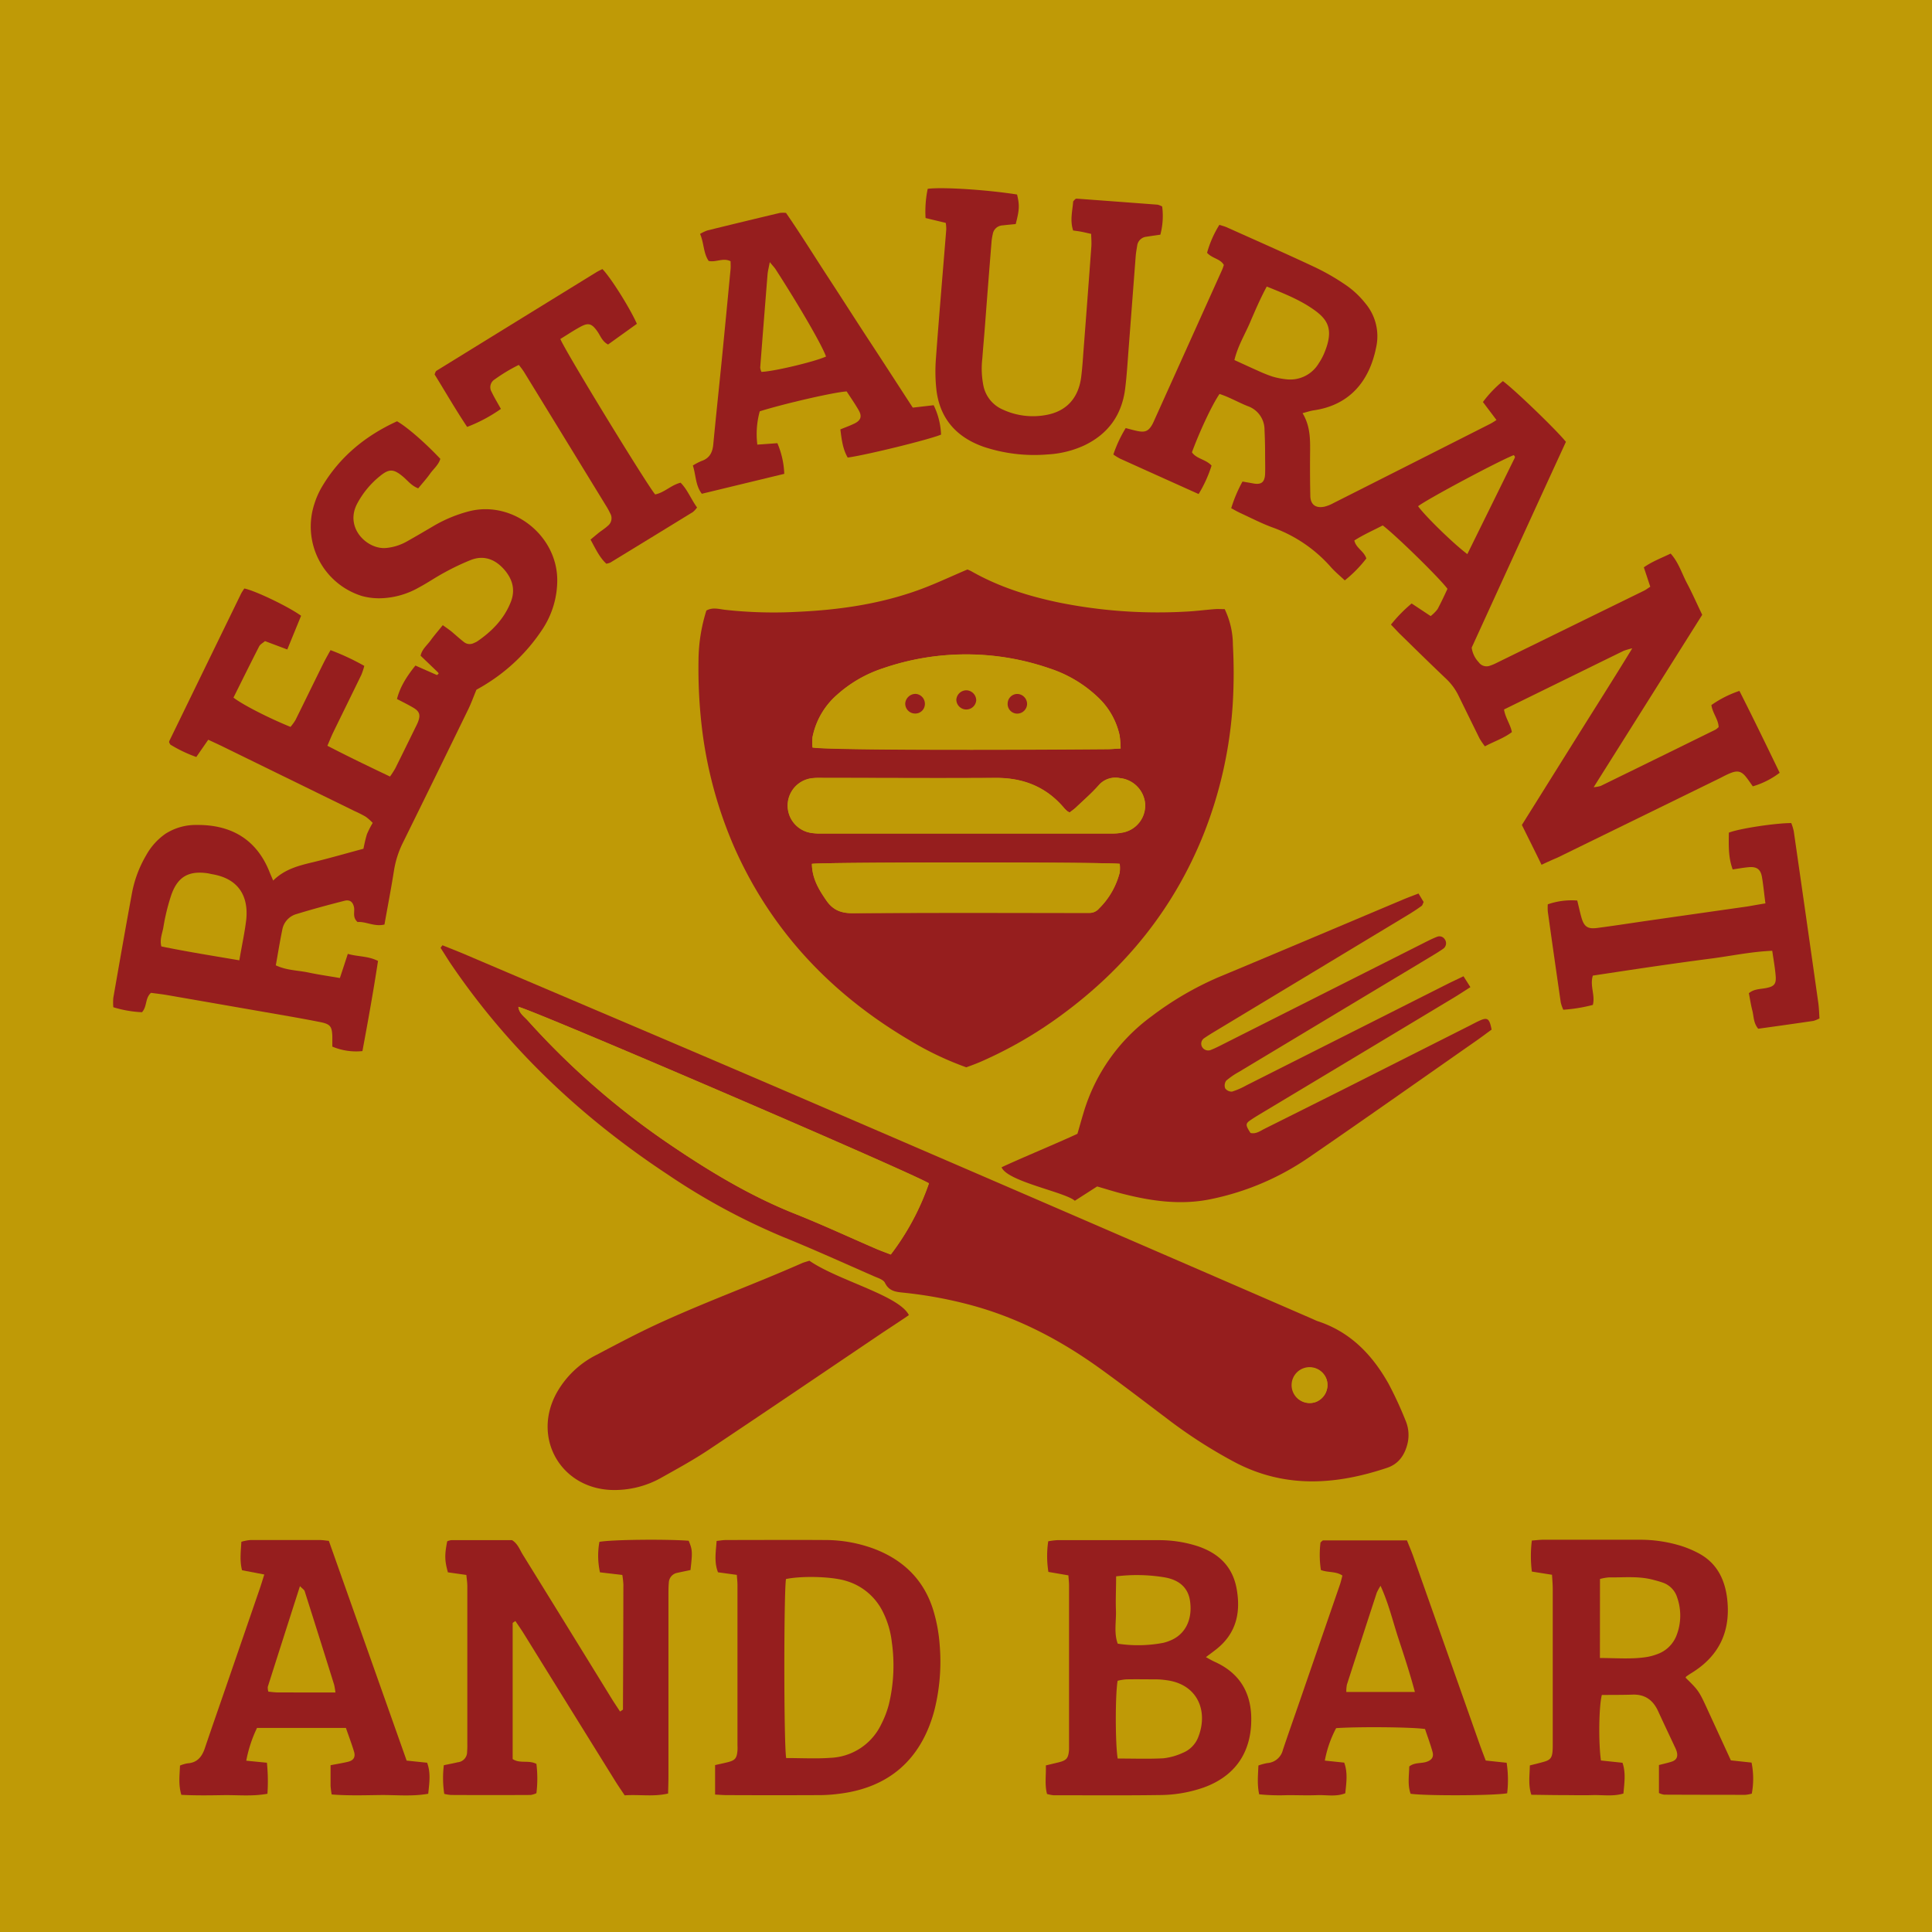 <svg xmlns="http://www.w3.org/2000/svg" viewBox="0 0 560.31 560.31"><defs><style>.cls-1{fill:#bf9a06;}.cls-2{fill:#961e1e;}</style></defs><g id="Restaurant_Bar" data-name="Restaurant &amp; Bar"><rect class="cls-1" width="560.31" height="560.31"/><path class="cls-2" d="M128.84,520.25a30.77,30.77,0,0,1-.12-8.31c1.37-.29,2.68-.53,4-.85a3,3,0,0,0,2.75-3.08,21.32,21.32,0,0,0,.06-2.26q0-22.87,0-45.75c0-1-.17-2.06-.28-3.24L129.9,456c-.93-3.33-1-5-.2-9a4.6,4.6,0,0,1,1.22-.34c5.88,0,11.76,0,17.57,0,1.61,1,2.18,2.6,3,4q13,21,25.92,42c.77,1.25,1.61,2.47,2.42,3.72.43-.32.84-.48.84-.64q.09-18.1.12-36.22a24.79,24.79,0,0,0-.31-2.76L174,456a22.55,22.55,0,0,1-.16-8.84c3.53-.65,19-.82,25.89-.32,1.09,2.63,1.13,3.22.52,8.5-1.21.26-2.5.51-3.79.8a3,3,0,0,0-2.49,2.86c-.12,1.34-.11,2.71-.11,4.07q0,26,0,52.08c0,1.63-.06,3.27-.1,5-4.29,1-8.33.22-12.59.53-.94-1.42-1.88-2.76-2.74-4.15q-13.26-21.34-26.49-42.7c-.78-1.26-1.64-2.47-2.47-3.71-.39.31-.79.47-.79.63,0,13.12,0,26.23,0,39.4,2.1,1.42,4.59.2,6.89,1.41a34.93,34.93,0,0,1,0,8.49,5.94,5.94,0,0,1-1.67.52q-11.55.06-23.09,0A12,12,0,0,1,128.84,520.25Z"/><path class="cls-2" d="M481.12,520v-8.11c1.29-.34,2.46-.59,3.6-.95,1.59-.49,2-1.53,1.5-3.17a11.34,11.34,0,0,0-.54-1.24c-1.6-3.42-3.22-6.82-4.79-10.25-1.46-3.2-3.8-4.94-7.43-4.81-3,.1-6,.07-8.9.1-.87,3.34-1,13.82-.26,19l6.25.66c1,2.91.54,5.85.27,8.92-3,.91-6.06.37-9,.46s-5.74,0-8.6,0-6-.07-9.11-.1c-.94-2.9-.48-5.56-.43-8.51,1.34-.34,2.62-.64,3.88-1,2-.53,2.53-1.16,2.7-3.08.08-.9.06-1.81.06-2.72q0-22.19,0-44.38c0-1.32-.13-2.65-.21-4.11l-5.85-.93a36.48,36.48,0,0,1,0-9c1.27-.09,2.29-.23,3.31-.23q13.8,0,27.61,0a40.32,40.32,0,0,1,12.06,1.69,29.63,29.63,0,0,1,5.8,2.46c5,2.83,7.23,7.51,7.87,13,1.07,9.31-2.27,16.54-10.32,21.48q-.76.47-1.5,1c-.12.08-.17.24-.25.37,3.88,3.82,3.88,3.82,6.65,9.87l6.49,14.11,6,.65a23.59,23.59,0,0,1,.07,9,10.19,10.19,0,0,1-1.87.35q-11.77,0-23.54-.05A5.17,5.17,0,0,1,481.12,520ZM464,480.85c4.77,0,9.09.39,13.4-.26a15.22,15.22,0,0,0,3.05-.8,9.29,9.29,0,0,0,5.73-5.4,15.86,15.86,0,0,0,.24-11.05,6.62,6.62,0,0,0-4.23-4.37c-1-.35-2-.61-3-.87-4.15-1.05-8.38-.57-12.57-.63a13.44,13.44,0,0,0-2.6.46Z"/><path class="cls-2" d="M303.65,520.28c-.72-2.76-.23-5.43-.34-8.28l3.62-.87c2.41-.59,2.91-1.17,3.11-3.72,0-.6,0-1.2,0-1.81q0-22.89,0-45.77c0-.89-.11-1.79-.19-2.95l-5.8-1A29.34,29.34,0,0,1,304,447a20.1,20.1,0,0,1,2.63-.33c9.82,0,19.63,0,29.45,0a36.4,36.4,0,0,1,11.15,1.71c6.07,2,10.19,5.82,11.39,12.26,1.27,6.84,0,12.94-5.71,17.54-.93.75-1.91,1.45-3.18,2.41,1,.56,1.86,1.05,2.73,1.44,6.54,3,10,8.1,10.39,15.21.48,10.08-4,17.59-13.64,21.12a39.05,39.05,0,0,1-12.89,2.23c-10.27.15-20.54.06-30.81.06A11.75,11.75,0,0,1,303.65,520.28ZM324.15,510c4.59,0,9,.16,13.28-.07a18.35,18.35,0,0,0,5.58-1.57,8.05,8.05,0,0,0,4.57-4.75c2.82-7.4-.22-15.15-9.3-16.33a24.21,24.21,0,0,0-2.69-.24c-3,0-6-.06-9,0a15.59,15.59,0,0,0-2.46.41C323.42,491.37,323.43,505.82,324.15,510Zm-.46-52.78c0,3.56-.17,6.69-.05,9.82s-.64,6.54.52,9.65a39,39,0,0,0,13.15-.23,12.88,12.88,0,0,0,2.95-1.08c3.84-2,5.61-6.17,4.85-11.18-.56-3.65-3-6-7.41-6.75A49,49,0,0,0,323.69,457.17Z"/><path class="cls-2" d="M207.39,520.45V511.9c1.33-.3,2.5-.54,3.65-.83,2.16-.54,2.66-1.14,2.84-3.43.05-.6,0-1.21,0-1.81q0-23.07,0-46.15c0-.88-.11-1.77-.19-2.94l-5.46-.75c-1.17-3-.62-5.88-.4-9.09,1-.11,1.9-.27,2.76-.27,9.49,0,19-.06,28.49,0a40.73,40.73,0,0,1,14.61,2.62c8.7,3.36,14.64,9.41,17.19,18.46a46,46,0,0,1,1.64,9.31,57.83,57.83,0,0,1-1.61,19.29c-3.84,14-13.08,22.09-27.38,23.89a46.56,46.56,0,0,1-5.4.41q-13.57.06-27.14,0C210,520.63,208.94,520.53,207.39,520.45ZM228,509.86c4.41,0,8.64.24,12.83-.06a17.09,17.09,0,0,0,14.75-9.75,28.15,28.15,0,0,0,2.24-5.89,48.31,48.31,0,0,0,.81-18,26,26,0,0,0-2.55-8.63,17.31,17.31,0,0,0-10.75-9.06c-4.07-1.26-12.7-1.49-17.38-.53C227.32,461.62,227.29,505.35,228,509.86Z"/><path class="cls-2" d="M77.41,511.22a53.29,53.29,0,0,1,.15,9c-4.42.81-8.62.33-12.79.4s-8.09.12-12.18-.09c-.89-3-.49-5.65-.39-8.49a10,10,0,0,1,2.17-.64c2.86-.18,4.21-1.93,5.05-4.43,2.12-6.28,4.32-12.54,6.48-18.82q4.71-13.68,9.42-27.36c.44-1.28.82-2.57,1.33-4.16L70.2,455.4c-.71-2.67-.37-5.34-.2-8.26a13.11,13.11,0,0,1,2.54-.5c6.78,0,13.57,0,20.36,0,.73,0,1.46.14,2.47.23,7.51,21.21,15,42.36,22.56,63.73l5.94.62c1.1,2.94.65,5.86.32,9-4.75.84-9.4.31-14,.37s-9.28.21-14-.17a23.47,23.47,0,0,1-.32-2.48c0-1.94,0-3.89,0-6,1.88-.36,3.49-.62,5.07-1s2.23-1.35,1.72-3c-.7-2.29-1.55-4.53-2.34-6.82H74.54a37.9,37.9,0,0,0-3.12,9.51Zm19.87-20.38a19.34,19.34,0,0,0-.39-2.3Q92.66,475,88.36,461.47c-.14-.43-.66-.73-1.37-1.46-3.22,10.06-6.29,19.63-9.33,29.2a3.89,3.89,0,0,0,.17,1.4c.93.08,1.82.21,2.71.22C85.94,490.85,91.34,490.84,97.28,490.84Z"/><path class="cls-2" d="M437.1,520.08c-3.85.7-23.61.77-28,.14-.92-2.56-.45-5.22-.39-7.92,1.49-1.18,3.25-.84,4.8-1.28s2.4-1.33,1.95-2.93c-.63-2.3-1.48-4.54-2.18-6.65-3.82-.57-19.42-.7-25.78-.25a32.82,32.82,0,0,0-3.28,9.41l5.62.59c1.08,2.92.62,5.86.31,8.89-2.71,1.07-5.44.44-8.11.54-2.86.11-5.73,0-8.6,0a59.28,59.28,0,0,1-8.26-.24c-.62-2.85-.34-5.51-.22-8.36a15.29,15.29,0,0,1,2.6-.7,5,5,0,0,0,4.5-3.82c1.58-4.72,3.25-9.41,4.87-14.11q5.83-16.9,11.66-33.8c.29-.84.48-1.72.73-2.65-1.9-1.3-4.17-.81-6.24-1.61a29.17,29.17,0,0,1-.11-8c.32-.25.55-.59.79-.59,8,0,16,0,24.28,0,.58,1.47,1.24,3,1.78,4.49q9.66,27.3,19.29,54.61c.55,1.55,1.15,3.09,1.77,4.74l6.07.65A33,33,0,0,1,437.1,520.08Zm-26.76-29.39c-1.52-5.67-3.18-10.64-4.81-15.62s-2.79-10-5.15-15.16a17.13,17.13,0,0,0-1.1,2q-4.35,13.32-8.65,26.64a10,10,0,0,0-.18,2.14Z"/><path class="cls-2" d="M447.07,250.8c-2-4.13-3.83-7.75-5.7-11.55l15.87-25.37c5.24-8.38,10.55-16.71,16.14-25.85a19.21,19.21,0,0,0-2.52.73c-11.5,5.63-23,11.28-34.67,17,.38,2.43,1.85,4.29,2.28,6.56-2.38,1.81-5.11,2.67-7.82,4.13a21.3,21.3,0,0,1-1.56-2.29q-3-6.09-6-12.21a16.86,16.86,0,0,0-3.69-5.09c-4.38-4.16-8.69-8.39-13-12.61-1-.94-1.86-1.94-3-3.1a42.16,42.16,0,0,1,6-6.13l5.51,3.65a11,11,0,0,0,2-2c1.07-2,2-4,2.88-5.9-2.27-3.1-14.94-15.49-18.77-18.39-2.66,1.39-5.53,2.64-8.24,4.37.48,2.22,2.75,3,3.48,5.21a36.94,36.94,0,0,1-6.25,6.36c-1.36-1.28-2.76-2.43-3.95-3.76a41,41,0,0,0-17-11.59c-3.25-1.19-6.35-2.81-9.5-4.26-.81-.37-1.57-.83-2.49-1.32a40.73,40.73,0,0,1,3.27-7.73c1.1.19,2.1.35,3.09.54,2.36.44,3.37-.32,3.47-2.79.06-1.81,0-3.62,0-5.43,0-2.42-.05-4.84-.17-7.25a7.24,7.24,0,0,0-4.88-6.95c-2.77-1.1-5.37-2.64-8.17-3.52-2.08,3-5.62,10.49-8,16.91,1.33,1.95,4,2,5.69,3.86a37.35,37.35,0,0,1-3.75,8.25c-7.71-3.47-15.26-6.86-22.79-10.27a16.28,16.28,0,0,1-1.94-1.2,37.8,37.8,0,0,1,3.58-7.66c1.21.31,2.34.64,3.49.87,2.12.43,3.11,0,4.16-1.81.3-.52.53-1.08.78-1.63q9.78-21.68,19.54-43.35a14.38,14.38,0,0,0,.49-1.38c-1-1.83-3.34-1.84-4.86-3.54a30.59,30.59,0,0,1,3.57-8.1c.83.27,1.53.44,2.18.73,8.53,3.83,17.1,7.59,25.56,11.57A65.39,65.39,0,0,1,390.79,83,26.2,26.2,0,0,1,396,88a14.81,14.81,0,0,1,3.1,12.75c-2,10-7.86,16.77-18.07,18.25-1,.15-2,.49-3.27.82,2.2,3.65,2.23,7.39,2.19,11.17q-.07,6.34.06,12.69c0,2.65,1.55,3.81,4.14,3.25a10.56,10.56,0,0,0,2.52-1q22.83-11.52,45.65-23.08A19.59,19.59,0,0,0,434,121.8l-3.93-5.21a34.05,34.05,0,0,1,5.79-6.06c3.13,2.23,15.55,14.18,18.28,17.61C445,148,435.88,168,426.81,187.83a7.68,7.68,0,0,0,2.05,4.24,2.77,2.77,0,0,0,3.24,1,14.15,14.15,0,0,0,2.08-.89l42.69-20.91c.52-.26,1-.64,1.74-1.11-.61-1.82-1.2-3.62-1.87-5.62,2.39-1.7,5.07-2.68,7.77-4,2.31,2.55,3.24,5.78,4.77,8.66s2.89,6,4.39,9.1l-31.48,50a9.25,9.25,0,0,0,2.05-.37q16.68-8.15,33.32-16.34a6.26,6.26,0,0,0,.87-.72c-.05-2.19-1.75-4-2.1-6.39a31.47,31.47,0,0,1,8.13-4.11c4,7.89,7.81,15.74,11.67,23.75a24,24,0,0,1-7.79,3.93c-.71-1-1.28-1.85-1.92-2.66-1.29-1.64-2.39-2-4.35-1.26-1.12.42-2.18,1-3.26,1.55l-47.17,23.07C450.29,249.31,448.93,249.93,447.07,250.8ZM367.38,83.1c-1.95,3.63-3.41,7.07-4.88,10.49s-3.55,6.84-4.5,10.83c2.42,1.1,4.58,2.11,6.77,3.08a41.73,41.73,0,0,0,4.17,1.68,21.28,21.28,0,0,0,3.95.8,9.63,9.63,0,0,0,9.59-4.65,17.29,17.29,0,0,0,1.51-2.77c3.14-7.41.91-10.23-3.93-13.41C376.28,86.67,372.08,85,367.38,83.1Zm58.17,77.6c4.7-9.53,9.23-18.72,13.75-27.92a.56.56,0,0,0,0-.42A1.54,1.54,0,0,0,439,132c-4.34,1.68-25.09,12.75-27.73,14.81C413.18,149.52,421.49,157.67,425.55,160.7Z"/><path class="cls-2" d="M105.41,246.15a42.29,42.29,0,0,1,1-4.21,27.81,27.81,0,0,1,1.68-3.29,15.52,15.52,0,0,0-2-1.77,33.56,33.56,0,0,0-3.22-1.64l-38.21-18.7c-1.34-.66-2.7-1.27-4.27-2l-3.46,5a40,40,0,0,1-7.52-3.59,4.12,4.12,0,0,1-.35-.65.87.87,0,0,1,.07-.45q10.4-21.36,20.81-42.73a15,15,0,0,1,.93-1.45c3.19.66,12.73,5.22,16.45,7.91l-4,9.78-6.47-2.43c-.62.55-1.38.92-1.69,1.53-2.54,4.95-5,9.95-7.45,14.86,2.83,2.17,10.4,6,16.54,8.49a15.29,15.29,0,0,0,1.45-2c2.68-5.41,5.31-10.84,8-16.26.65-1.32,1.39-2.61,2.16-4a68.55,68.55,0,0,1,9.79,4.57,19.72,19.72,0,0,1-.84,2.56c-2.7,5.57-5.44,11.11-8.15,16.68-.58,1.19-1.07,2.44-1.71,3.92,6.07,3.15,12,6,18.16,8.93a27.17,27.17,0,0,0,1.53-2.38c1.95-3.91,3.87-7.84,5.8-11.77.27-.54.55-1.08.77-1.64.8-2.06.5-3.09-1.37-4.19-1.54-.91-3.16-1.69-4.71-2.51.79-3.11,2.43-6.08,5.35-9.7l6.25,2.76c.29-.26.47-.35.46-.42a.63.63,0,0,0-.21-.39c-1.62-1.57-3.25-3.13-5-4.8.39-1.88,1.86-3,2.9-4.44s2.25-2.82,3.53-4.42c1,.71,1.83,1.27,2.61,1.91,1.17,1,2.28,2,3.45,2.92a2.67,2.67,0,0,0,3,.33,7.65,7.65,0,0,0,.82-.38c4.33-2.94,7.9-6.56,9.85-11.51,1.43-3.61.44-6.81-2.09-9.6s-5.73-4-9.39-2.62a68.36,68.36,0,0,0-7.74,3.67c-2.53,1.35-4.9,3-7.42,4.34a23.6,23.6,0,0,1-10.32,3.1,18.7,18.7,0,0,1-6.25-.63A21.09,21.09,0,0,1,91.22,146a23.39,23.39,0,0,1,2-4.56c5.19-8.92,12.79-15.08,21.93-19.26,2.92,1.66,8.15,6.22,12.55,10.89-.5,1.75-2,2.93-3,4.35s-2.26,2.79-3.41,4.21c-2-.77-3.06-2.27-4.43-3.41-2.72-2.27-4-2.34-6.75-.08a25.78,25.78,0,0,0-6.56,8c-3.64,7,3,13.31,8.45,12.78a15,15,0,0,0,6-1.89c2.63-1.48,5.22-3,7.83-4.54a40.26,40.26,0,0,1,10.44-4.27c12.37-3,25.05,6.84,25.34,19.63a25.82,25.82,0,0,1-4.49,14.94,52.78,52.78,0,0,1-16.16,15.61c-1,.65-2.07,1.22-2.79,1.64-.87,2.1-1.51,3.91-2.35,5.63q-9.41,19.34-18.92,38.62a27.85,27.85,0,0,0-2.63,8.13c-.82,5.2-1.82,10.37-2.77,15.71-2.95.71-5.44-.95-7.8-.72-1.5-1.36-.83-2.83-1-4.11-.28-1.66-1.17-2.48-2.83-2.05-4.67,1.19-9.33,2.45-13.94,3.86a5.76,5.76,0,0,0-4.06,4.51c-.7,3.37-1.24,6.77-1.88,10.34,3.12,1.48,6.34,1.43,9.38,2.07s5.93,1.05,9.2,1.61c.76-2.28,1.49-4.49,2.3-7,3,.86,5.88.58,8.76,2.05-1.34,8.8-2.91,17.5-4.52,26.14a17.75,17.75,0,0,1-8.73-1.3c0-.92,0-2,0-3-.11-2.93-.62-3.54-3.66-4.14s-5.93-1.13-8.9-1.65q-17.61-3.07-35.22-6.13c-1.62-.28-3.27-.46-4.81-.67-1.76,1.55-1.07,3.93-2.61,5.62a32.87,32.87,0,0,1-8.32-1.45,16.35,16.35,0,0,1,0-2.72c1.77-10.11,3.53-20.21,5.4-30.3a33.92,33.92,0,0,1,4.1-11A18.54,18.54,0,0,1,48,241.8a16.29,16.29,0,0,1,9-2.55c9.82-.11,17.39,4,21.22,13.77.27.69.6,1.37,1,2.36C82.61,252,86.8,251,91,250,95.71,248.85,100.34,247.51,105.41,246.15Zm-36,32.36c.74-4.37,1.55-8,2-11.76.66-6.3-1.75-11.83-9.83-13.21-.44-.07-.88-.2-1.32-.27-5.45-.79-8.65.91-10.54,6.16a60.31,60.31,0,0,0-2.36,9.62c-.31,1.69-1.08,3.43-.57,5.43C54.18,276,61.57,277.17,69.42,278.51Z"/><path class="cls-2" d="M316.45,67.83c-1.1-.24-2-.46-2.82-.62s-1.47-.23-2.4-.36c-1-3-.15-5.9,0-8.41a5.27,5.27,0,0,1,.61-.68.74.74,0,0,1,.42-.15q11.73.86,23.46,1.75a4.83,4.83,0,0,1,1.33.54,21.21,21.21,0,0,1-.53,8.16c-1.38.2-2.7.38-4,.59a3,3,0,0,0-2.72,2.62c-.17,1-.36,2.09-.44,3.14q-1,13.1-2,26.19c-.31,3.91-.53,7.83-1,11.73-.87,7.82-4.85,13.51-12,16.89a29.14,29.14,0,0,1-10.48,2.57,46.52,46.52,0,0,1-18.31-2.11c-8-2.71-13-8.12-14-16.67a48.65,48.65,0,0,1-.14-9c.92-12.49,2-25,3-37.47a11.36,11.36,0,0,0-.15-1.9l-5.85-1.41a32,32,0,0,1,.62-8.47c4.37-.56,17.14.27,25.91,1.65.75,3.07.7,4.39-.39,8.57-1.22.12-2.54.24-3.85.39a3,3,0,0,0-2.8,2.53,15.68,15.68,0,0,0-.36,2.23q-1,12.42-1.94,24.84c-.23,3-.51,6-.73,9a25.08,25.08,0,0,0,.36,8.1,9.61,9.61,0,0,0,5.57,6.71,20.81,20.81,0,0,0,12.84,1.52c5.72-1.12,9.11-4.93,9.89-10.9.33-2.55.49-5.11.68-7.67q1.17-15.14,2.28-30.26C316.59,70.31,316.48,69.13,316.45,67.83Z"/><path class="cls-2" d="M264.72,118.22l6.06-.7a21.27,21.27,0,0,1,2.14,8.52c-3.25,1.4-21.7,5.94-27.07,6.66-1.42-2.42-1.76-5.18-2.13-8.17,1.36-.56,2.61-1,3.81-1.57,2.06-.93,2.57-2.08,1.54-3.91s-2.4-3.79-3.52-5.53c-3.56.19-18.31,3.59-25.21,5.77a24.71,24.71,0,0,0-.7,9.66l5.81-.42a24.78,24.78,0,0,1,2,8.89l-23.91,5.78c-1.87-2.44-1.69-5.38-2.6-8.2a17.83,17.83,0,0,1,2.5-1.3c2.33-.79,3.2-2.46,3.42-4.79.77-8.11,1.64-16.21,2.45-24.32Q210.62,91.3,211.88,78c.06-.72,0-1.45,0-2.23-2.18-1.12-4.25.4-6.36-.1-1.56-2.29-1.32-5.14-2.49-7.83a12,12,0,0,1,2.1-1q10.53-2.6,21.09-5.1a9.48,9.48,0,0,1,1.73,0c4.16,6,8.12,12.41,12.23,18.7s8,12.41,12.07,18.61S260.46,111.68,264.72,118.22ZM239.56,103.4c-1.12-3.2-7.45-14.18-14.61-25.29-.38-.58-.88-1.08-1.7-2.09-.3,1.62-.57,2.6-.65,3.59q-1.09,13.52-2.13,27a3.6,3.6,0,0,0,.37,1.24C224.51,107.72,236.33,104.88,239.56,103.4Z"/><path class="cls-2" d="M512,262c-.38-2.88-.6-5.27-1-7.62s-1.58-3.08-3.85-2.88c-1.49.13-3,.41-4.64.65-1.33-3.6-1.15-7.16-1.12-10.66,2.82-1.16,13.58-2.81,18.11-2.78a15.12,15.12,0,0,1,.72,2.36q3.59,24.87,7.11,49.74c.21,1.47.24,3,.35,4.54a8.54,8.54,0,0,1-1.77.73q-8,1.17-16,2.27c-1.41-1.69-1.27-3.6-1.71-5.3s-.66-3.25-1-5c1.5-1.29,3.37-1.16,5.08-1.52,2.24-.45,2.87-1.14,2.7-3.4s-.62-4.74-1-7.39c-6.16.26-11.89,1.5-17.67,2.25s-11.36,1.53-17,2.35-11.58,1.73-17.36,2.6c-.93,3,.74,5.63,0,8.5a45.79,45.79,0,0,1-8.57,1.4,11.62,11.62,0,0,1-.73-2.09q-1.92-13.2-3.77-26.43a17,17,0,0,1,0-2.05,21,21,0,0,1,8.55-1.1c.42,1.71.76,3.31,1.2,4.88.77,2.72,1.8,3.44,4.63,3.07,4.63-.61,9.26-1.32,13.88-2q14.79-2.12,29.57-4.22C508.26,262.65,509.88,262.33,512,262Z"/><path class="cls-2" d="M190,143.39c2.65-.5,4.59-2.7,7.38-3.4,2,2,3,4.73,4.78,7.19a7.07,7.07,0,0,1-1.2,1.31q-12,7.37-23.94,14.66a5.61,5.61,0,0,1-1.17.34c-2-1.83-3.17-4.43-4.59-7,.89-.73,1.68-1.41,2.49-2.05s1.74-1.21,2.51-1.93a2.8,2.8,0,0,0,.68-3.68,19.07,19.07,0,0,0-1.09-2q-11.94-19.5-23.9-39a22.79,22.79,0,0,0-1.49-2,49,49,0,0,0-7,4.21,2.65,2.65,0,0,0-.89,3.61c.77,1.62,1.71,3.15,2.7,4.94a44.74,44.74,0,0,1-9.79,5.22c-3.39-5.07-6.37-10.27-9.44-15.22.16-.42.2-.56.27-.7a.92.92,0,0,1,.26-.35q23.12-14.26,46.24-28.5c.62-.39,1.29-.7,1.9-1,2.34,2.34,7.9,11.16,10,15.87l-8.36,6c-1.76-.92-2.23-2.61-3.18-3.91-1.58-2.19-2.55-2.49-4.94-1.17-2,1.09-3.84,2.33-5.72,3.48C164,102,187.38,140.21,190,143.39Z"/><path class="cls-2" d="M280.24,309.54a91.33,91.33,0,0,1-16.44-7.84c-22.6-13.34-39.92-31.52-50.7-55.64a123.38,123.38,0,0,1-9.62-35.7,147,147,0,0,1-.9-19,49.11,49.11,0,0,1,2.28-14.29c1.75-1,3.59-.45,5.31-.23a128,128,0,0,0,21.26.59c11.8-.54,23.44-2.2,34.62-6.19,4.81-1.71,9.44-3.93,14.52-6.08a9.75,9.75,0,0,1,1.2.55c8,4.54,16.58,7.21,25.47,9.06a145,145,0,0,0,36.48,2.62c2.87-.13,5.72-.51,8.57-.73.89-.07,1.8,0,2.89,0a24.09,24.09,0,0,1,2.38,10.41,150,150,0,0,1,0,16.29A123.2,123.2,0,0,1,349,242.09c-8.62,21.46-22.6,38.7-41.18,52.31a121.6,121.6,0,0,1-23.06,13.37C283.28,308.43,281.72,309,280.24,309.54ZM325,217.08a29.64,29.64,0,0,0-.29-3.82,21.43,21.43,0,0,0-6.43-11.2,36.93,36.93,0,0,0-13.9-8.23,74.08,74.08,0,0,0-48.36,0,37.18,37.18,0,0,0-13.23,7.63,21.93,21.93,0,0,0-7.13,12.29,15.34,15.34,0,0,0,0,3c3.61.64,40.55.84,85.11.49C322.06,217.29,323.39,217.16,325,217.08Zm-14.76,18.54a4.51,4.51,0,0,1-.62-.3,9.56,9.56,0,0,1-1-.95c-5.21-6.2-11.9-8.84-19.95-8.78-16.44.12-32.88,0-49.32,0-1.2,0-2.42-.06-3.61.06a8,8,0,0,0-.78,15.84,15.75,15.75,0,0,0,3.15.22q42.08,0,84.16,0a15.26,15.26,0,0,0,3.58-.34,8,8,0,0,0,6.22-8.33,8.19,8.19,0,0,0-7.35-7.4,6.38,6.38,0,0,0-6.08,2.06c-2,2.26-4.28,4.25-6.47,6.32C311.57,234.66,310.83,235.15,310.23,235.62Zm-74.77,14.91c.06,4.25,2,7.42,4.14,10.56,1.86,2.71,4.15,3.77,7.58,3.74,22-.16,44-.08,66.05-.08.91,0,1.81,0,2.72,0a3.59,3.59,0,0,0,2.77-1.27,22.39,22.39,0,0,0,6-10.47,10.92,10.92,0,0,0,0-2.49C320.52,250,239.7,250,235.46,250.53Z"/><path class="cls-1" d="M325,217.08c-1.6.08-2.93.21-4.26.22-44.56.35-81.5.15-85.11-.49a15.34,15.34,0,0,1,0-3,21.93,21.93,0,0,1,7.13-12.29A37.18,37.18,0,0,1,256,193.86a74.08,74.08,0,0,1,48.36,0,36.93,36.93,0,0,1,13.9,8.23,21.43,21.43,0,0,1,6.43,11.2A29.64,29.64,0,0,1,325,217.08Zm-27.12-12.82a2.93,2.93,0,0,0-2.68-3,2.81,2.81,0,0,0-2.94,2.7,2.78,2.78,0,0,0,2.63,3A2.88,2.88,0,0,0,297.87,204.26Zm-17.54-4.06a2.93,2.93,0,0,0-3,2.72,2.89,2.89,0,0,0,5.77.19A2.94,2.94,0,0,0,280.33,200.2Zm-14.76,1a3,3,0,0,0-3,2.73,2.85,2.85,0,0,0,2.69,3,2.78,2.78,0,0,0,3-2.69A2.88,2.88,0,0,0,265.57,201.24Z"/><path class="cls-1" d="M310.23,235.62c.6-.47,1.34-1,2-1.56,2.19-2.07,4.48-4.06,6.47-6.32a6.38,6.38,0,0,1,6.08-2.06,8.19,8.19,0,0,1,7.35,7.4,8,8,0,0,1-6.22,8.33,15.26,15.26,0,0,1-3.58.34q-42.07,0-84.16,0a15.75,15.75,0,0,1-3.15-.22,8,8,0,0,1,.78-15.84c1.19-.12,2.41-.06,3.61-.06,16.44,0,32.88.08,49.32,0,8.05-.06,14.74,2.58,19.95,8.78a9.56,9.56,0,0,0,1,.95A4.51,4.51,0,0,0,310.23,235.62Z"/><path class="cls-1" d="M235.46,250.53c4.24-.53,85.06-.53,89.28,0a10.92,10.92,0,0,1,0,2.49,22.39,22.39,0,0,1-6,10.47,3.59,3.59,0,0,1-2.77,1.27c-.91,0-1.81,0-2.72,0-22,0-44-.08-66.05.08-3.43,0-5.72-1-7.58-3.74C237.46,258,235.52,254.78,235.46,250.53Z"/><path class="cls-2" d="M297.87,204.26a2.88,2.88,0,0,1-3,2.7,2.78,2.78,0,0,1-2.63-3,2.81,2.81,0,0,1,2.94-2.7A2.93,2.93,0,0,1,297.87,204.26Z"/><path class="cls-2" d="M280.33,200.2a2.94,2.94,0,0,1,2.79,2.91,2.89,2.89,0,0,1-5.77-.19A2.93,2.93,0,0,1,280.33,200.2Z"/><path class="cls-2" d="M265.57,201.24a2.88,2.88,0,0,1,2.66,3,2.78,2.78,0,0,1-3,2.69,2.85,2.85,0,0,1-2.69-3A3,3,0,0,1,265.57,201.24Z"/><path class="cls-2" d="M128.32,274.14c2.15.87,4.32,1.7,6.45,2.61,33.08,14.1,66.19,28.11,99.21,42.33q73.26,31.55,146.43,63.33c.62.27,1.22.58,1.85.79,9.44,3.13,15.8,9.79,20.5,18.21a108.93,108.93,0,0,1,4.83,10.46,10.75,10.75,0,0,1,.59,6.88c-.82,3.29-2.6,5.84-5.9,6.94-14.77,4.95-29.4,6-43.82-1.44a142.33,142.33,0,0,1-20.23-13c-6.41-4.83-12.77-9.73-19.29-14.42-11.49-8.27-23.89-14.75-37.65-18.41a123.9,123.9,0,0,0-19.21-3.52c-2.16-.22-4.22-.37-5.42-2.84-.48-1-2.15-1.45-3.36-2-8.73-3.82-17.41-7.77-26.25-11.35a191,191,0,0,1-33.46-18.12c-24.83-16.4-46.14-36.42-62.89-61.13-1-1.5-1.95-3.05-2.93-4.58Zm22,17.85c.18,1.88,1.7,2.83,2.74,4A224.83,224.83,0,0,0,195,332.41c11.23,7.6,22.83,14.53,35.49,19.58,7.92,3.16,15.66,6.75,23.49,10.13,1.36.59,2.77,1.09,4.36,1.71a73.3,73.3,0,0,0,11.07-20.65C263.74,339.76,155.52,293.26,150.36,292ZM384.75,400.1a5.21,5.21,0,1,0-3.16,6.5A5.28,5.28,0,0,0,384.75,400.1Z"/><path class="cls-2" d="M411.39,259.13l1.49,2.47c-.27.55-.34.95-.57,1.11-1.37,1-2.75,1.89-4.18,2.75q-27.5,16.6-55,33.18c-1.29.78-2.59,1.55-3.82,2.4a1.93,1.93,0,0,0-.67,2.62,2.05,2.05,0,0,0,2.64.79c1.39-.56,2.73-1.26,4.07-1.94l57.37-28.93c1.34-.68,2.69-1.37,4.08-1.91a1.82,1.82,0,0,1,2.2.74,1.94,1.94,0,0,1-.38,2.69c-1.23.87-2.52,1.64-3.81,2.42q-27.75,16.67-55.5,33.35a21.56,21.56,0,0,0-3.69,2.54,2.39,2.39,0,0,0-.3,2.22,2.3,2.3,0,0,0,2,.95,21.33,21.33,0,0,0,4.11-1.79q28.92-14.57,57.82-29.15c1.63-.83,3.29-1.59,5.19-2.51l2,3.16c-1.81,1.15-3.33,2.16-4.88,3.09q-27.52,16.56-55.07,33.09c-1.29.78-2.59,1.53-3.83,2.39-1.49,1-1.46,1.46,0,3.71,1.59.4,2.84-.59,4.15-1.24q11-5.49,22-11l37.65-19c.9-.46,1.78-.94,2.7-1.35,2.24-1,2.81-.59,3.43,2.62-1.38,1-2.84,2.11-4.34,3.16-16.32,11.4-32.58,22.89-49,34.15a77.37,77.37,0,0,1-28,11.84c-8.74,1.83-17.3.61-25.8-1.57-2.42-.62-4.8-1.38-7.26-2.09l-6.47,4.15c-2.82-2.53-19.55-5.55-21.25-9.71,5.24-2.47,16.57-7.17,22-9.71.59-2,1.12-3.94,1.7-5.85a53.47,53.47,0,0,1,19.82-28.24,92.73,92.73,0,0,1,19.45-11.35c17.76-7.39,35.47-14.92,53.2-22.38C408.1,260.37,409.65,259.81,411.39,259.13Z"/><path class="cls-2" d="M234.74,365.63c4.33,3,11.25,5.61,17.27,8.24,5.47,2.39,10.2,4.79,11.58,7.52-.59.49-7.52,5-8.2,5.48-16.62,11.22-33.22,22.49-49.91,33.62-4.31,2.87-8.87,5.37-13.39,7.9a27.62,27.62,0,0,1-14.88,3.72c-14.74-.61-22.93-15.25-15.75-28.19A27.18,27.18,0,0,1,172.87,393c6.36-3.35,12.72-6.73,19.27-9.69,14-6.34,26.42-10.79,40.51-17C233.25,366.06,233.9,365.9,234.74,365.63Z"/><path class="cls-1" d="M150.36,292c5.16,1.27,113.38,47.77,119.05,51.19a73.3,73.3,0,0,1-11.07,20.65c-1.59-.62-3-1.12-4.36-1.71-7.83-3.38-15.57-7-23.49-10.13-12.66-5.05-24.26-12-35.49-19.58A224.83,224.83,0,0,1,153.1,296C152.06,294.82,150.54,293.87,150.36,292Z"/><path class="cls-1" d="M384.75,400.1a5.28,5.28,0,0,1-3.16,6.5,5.12,5.12,0,1,1,3.16-6.5Z"/></g></svg>